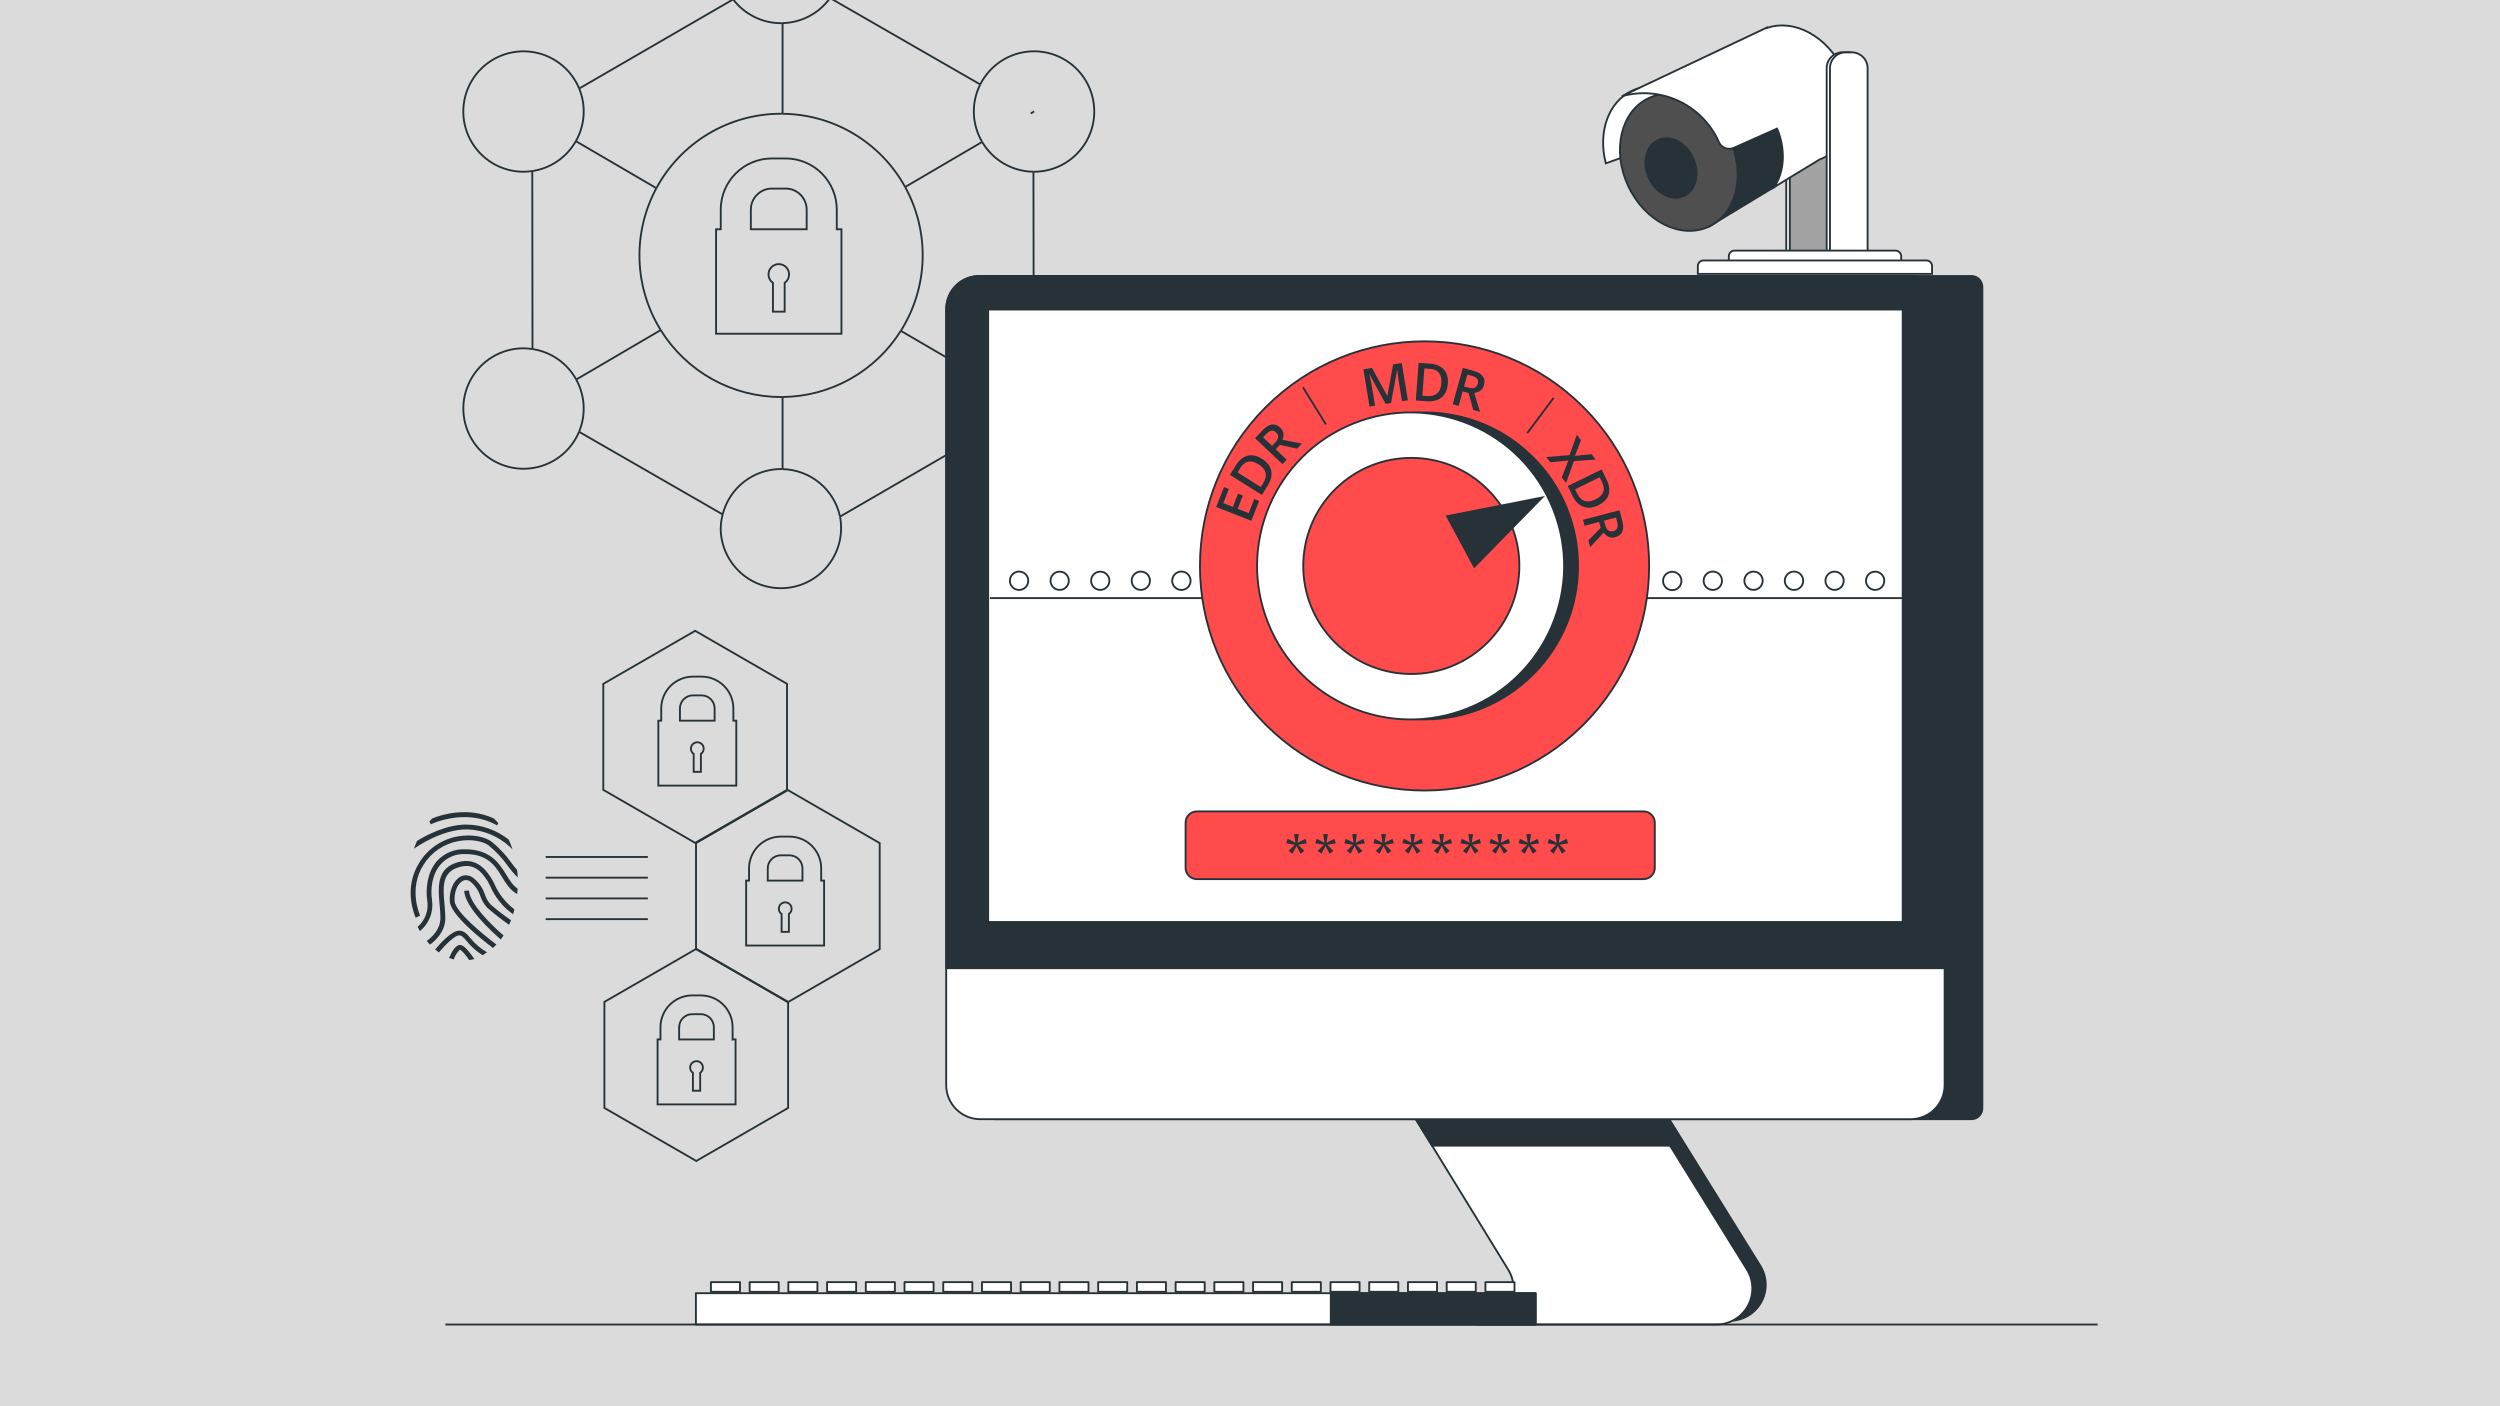 <svg width="1280" height="720" viewBox="0 0 1280 720" fill="none" xmlns="http://www.w3.org/2000/svg">
<rect x="0" y="0" width="1280" height="720" fill="#808080" stroke="none"/>
<g clip-path="url(#clip0_15_4)">
<rect width="1280" height="720" fill="#DBDBDB"/>
<path d="M1280 0.22H0V720.22H1280V0.22Z" fill="#DBDBDB"/>
<path d="M428.43 117.38V107.28C428.42 100.35 425.66 93.71 420.77 88.81C415.87 83.91 409.23 81.15 402.3 81.13H395.17C388.24 81.14 381.59 83.9 376.69 88.8C371.79 93.7 369.03 100.35 369.02 107.28V117.38H366.63V170.87H430.82V117.38H428.43V117.38ZM384.44 107.28C384.44 104.43 385.58 101.71 387.59 99.7C389.6 97.69 392.33 96.56 395.17 96.55H402.3C405.14 96.56 407.86 97.69 409.87 99.71C411.88 101.73 413.01 104.45 413.01 107.29V117.39H384.43V107.29L384.44 107.28Z" stroke="#263238" stroke-width="0.96" stroke-miterlimit="10"/>
<path d="M404 140.5C404 139.59 403.77 138.7 403.33 137.91C402.89 137.12 402.25 136.46 401.47 135.99C400.69 135.52 399.81 135.26 398.91 135.23C398 135.2 397.11 135.41 396.3 135.83C395.5 136.25 394.82 136.87 394.32 137.63C393.82 138.39 393.54 139.27 393.49 140.17C393.43 141.07 393.61 141.98 394.01 142.79C394.41 143.61 395.01 144.3 395.75 144.82V159.58H401.74V144.82C402.44 144.34 403.01 143.69 403.4 142.94C403.79 142.19 404 141.35 403.99 140.5H404Z" stroke="#263238" stroke-width="0.96" stroke-miterlimit="10"/>
<path d="M296.54 45.32L375.36 -0.33" stroke="#263238" stroke-width="0.96" stroke-miterlimit="10"/>
<path d="M501.83 222.94L430.1 264.49" stroke="#263238" stroke-width="0.96" stroke-miterlimit="10"/>
<path d="M424.98 -1L501.89 43.25" stroke="#263238" stroke-width="0.96" stroke-miterlimit="10"/>
<path d="M370 263.39L296.48 221.09" stroke="#263238" stroke-width="0.96" stroke-miterlimit="10"/>
<path d="M272.53 87.58L272.64 178.71" stroke="#263238" stroke-width="0.96" stroke-miterlimit="10"/>
<path d="M529.26 178.33L529.12 87.93" stroke="#263238" stroke-width="0.96" stroke-miterlimit="10"/>
<path d="M338.28 169C344.79 179.49 353.87 188.15 364.66 194.15C375.45 200.15 387.6 203.29 399.95 203.28H400.72" stroke="#263238" stroke-width="0.96" stroke-miterlimit="10"/>
<path d="M463.43 95.74C457.23 84.49 448.15 75.1 437.13 68.51C426.11 61.92 413.53 58.39 400.69 58.26" stroke="#263238" stroke-width="0.96" stroke-miterlimit="10"/>
<path d="M400.68 203.27C412.79 203.14 424.68 199.97 435.25 194.06C445.82 188.14 454.74 179.67 461.19 169.42" stroke="#263238" stroke-width="0.96" stroke-miterlimit="10"/>
<path d="M463.43 95.74C469.68 107.1 472.77 119.92 472.38 132.88C471.99 145.84 468.12 158.45 461.2 169.41" stroke="#263238" stroke-width="0.96" stroke-miterlimit="10"/>
<path d="M336.07 96.35C330.02 107.59 327.04 120.22 327.43 132.97C327.82 145.72 331.56 158.15 338.29 169" stroke="#263238" stroke-width="0.96" stroke-miterlimit="10"/>
<path d="M336.07 96.35C342.28 84.82 351.49 75.19 362.73 68.48C373.97 61.77 386.82 58.23 399.91 58.23H400.68" stroke="#263238" stroke-width="0.96" stroke-miterlimit="10"/>
<path d="M375.36 -0.33C378.23 3.46 381.95 6.53 386.21 8.65C390.47 10.77 395.16 11.87 399.92 11.87H400.69" stroke="#263238" stroke-width="0.96" stroke-miterlimit="10"/>
<path d="M424.98 -1C422.2 2.87 418.56 6.05 414.34 8.27C410.12 10.5 405.45 11.72 400.68 11.83" stroke="#263238" stroke-width="0.96" stroke-miterlimit="10"/>
<path d="M400.68 240.19C407.6 240.35 414.27 242.83 419.6 247.24C424.94 251.65 428.64 257.72 430.1 264.49" stroke="#263238" stroke-width="0.96" stroke-miterlimit="10"/>
<path d="M370 263.39C371.69 256.74 375.55 250.85 380.96 246.64C386.38 242.43 393.04 240.15 399.9 240.15H400.67" stroke="#263238" stroke-width="0.96" stroke-miterlimit="10"/>
<path d="M370 263.39C369.34 265.91 369 268.5 369 271.1C369.11 275.36 370.1 279.55 371.91 283.41C373.72 287.27 376.31 290.71 379.51 293.52C382.72 296.33 386.47 298.44 390.53 299.72C394.59 301 398.88 301.43 403.12 300.98C407.36 300.52 411.45 299.19 415.15 297.08C418.85 294.96 422.07 292.1 424.6 288.67C427.14 285.24 428.93 281.33 429.88 277.18C430.83 273.03 430.9 268.72 430.1 264.53" stroke="#263238" stroke-width="0.96" stroke-miterlimit="10"/>
<path d="M529.12 87.93H529.51C534.99 87.92 540.37 86.44 545.1 83.65C549.82 80.86 553.72 76.87 556.38 72.08C559.04 67.29 560.38 61.87 560.26 56.39C560.13 50.91 558.55 45.56 555.67 40.89C552.79 36.22 548.72 32.41 543.87 29.85C539.03 27.28 533.58 26.06 528.1 26.29C522.62 26.53 517.31 28.22 512.7 31.2C508.09 34.18 504.37 38.33 501.9 43.22" stroke="#263238" stroke-width="0.96" stroke-miterlimit="10"/>
<path d="M502.85 72.65C500.24 68.22 498.78 63.21 498.61 58.07C498.44 52.93 499.57 47.83 501.89 43.24" stroke="#263238" stroke-width="0.96" stroke-miterlimit="10"/>
<path d="M529.12 87.93C523.79 87.87 518.58 86.43 513.97 83.75C509.37 81.07 505.54 77.25 502.85 72.65" stroke="#263238" stroke-width="0.96" stroke-miterlimit="10"/>
<path d="M272.53 87.59C277.16 86.9 281.58 85.17 285.45 82.51C289.31 79.86 292.52 76.36 294.83 72.28" stroke="#263238" stroke-width="0.96" stroke-miterlimit="10"/>
<path d="M296.54 45.32C294.41 40.17 290.91 35.69 286.43 32.36C281.95 29.03 276.65 26.99 271.1 26.43C265.55 25.88 259.95 26.84 254.9 29.22C249.85 31.6 245.55 35.3 242.44 39.93C239.33 44.56 237.54 49.95 237.25 55.52C236.96 61.09 238.19 66.64 240.81 71.56C243.43 76.49 247.33 80.61 252.11 83.5C256.89 86.38 262.35 87.92 267.93 87.94C269.47 87.94 271 87.81 272.52 87.57" stroke="#263238" stroke-width="0.96" stroke-miterlimit="10"/>
<path d="M296.54 45.32C298.32 49.65 299.09 54.33 298.8 59.01C298.5 63.68 297.15 68.23 294.83 72.3" stroke="#263238" stroke-width="0.96" stroke-miterlimit="10"/>
<path d="M529.26 178.33C523.9 178.38 518.64 179.83 514 182.53C509.37 185.23 505.52 189.1 502.84 193.75" stroke="#263238" stroke-width="0.96" stroke-miterlimit="10"/>
<path d="M529.26 178.33H529.51C535 178.35 540.38 179.83 545.11 182.62C549.83 185.41 553.73 189.41 556.39 194.21C559.05 199.01 560.38 204.43 560.25 209.92C560.12 215.4 558.52 220.76 555.63 225.42C552.74 230.08 548.65 233.89 543.8 236.45C538.95 239.01 533.5 240.22 528.01 239.97C522.53 239.72 517.21 238.01 512.61 235.01C508.01 232.02 504.29 227.85 501.84 222.94" stroke="#263238" stroke-width="0.96" stroke-miterlimit="10"/>
<path d="M502.84 193.67C500.24 198.08 498.79 203.07 498.62 208.18C498.44 213.29 499.55 218.37 501.84 222.94" stroke="#263238" stroke-width="0.96" stroke-miterlimit="10"/>
<path d="M272.65 178.72C271.09 178.47 269.52 178.34 267.95 178.33C262.38 178.35 256.91 179.88 252.14 182.76C247.37 185.64 243.46 189.75 240.84 194.67C238.22 199.59 236.98 205.13 237.26 210.69C237.54 216.26 239.32 221.64 242.41 226.28C245.5 230.91 249.8 234.63 254.83 237.02C259.86 239.41 265.45 240.39 271 239.86C276.55 239.33 281.85 237.3 286.33 234C290.81 230.7 294.33 226.24 296.48 221.1" stroke="#263238" stroke-width="0.96" stroke-miterlimit="10"/>
<path d="M272.65 178.72C277.33 179.43 281.78 181.21 285.66 183.91C289.54 186.62 292.74 190.18 295.03 194.32" stroke="#263238" stroke-width="0.96" stroke-miterlimit="10"/>
<path d="M296.48 221.09C298.27 216.81 299.06 212.17 298.81 207.54C298.56 202.91 297.26 198.39 295.02 194.32" stroke="#263238" stroke-width="0.96" stroke-miterlimit="10"/>
<path d="M400.68 240.19V203.27" stroke="#263238" stroke-width="0.96" stroke-miterlimit="10"/>
<path d="M400.68 11.83V58.25" stroke="#263238" stroke-width="0.96" stroke-miterlimit="10"/>
<path d="M502.83 193.67L461.26 169.41" stroke="#263238" stroke-width="0.96" stroke-miterlimit="10"/>
<path d="M336.07 96.35L294.83 72.28" stroke="#263238" stroke-width="0.96" stroke-miterlimit="10"/>
<path d="M338.28 169L295.02 194.32" stroke="#263238" stroke-width="0.96" stroke-miterlimit="10"/>
<path d="M502.86 72.65L463.43 95.74" stroke="#263238" stroke-width="0.96" stroke-miterlimit="10"/>
<path d="M529.51 57.04L527.72 58.1" stroke="#263238" stroke-width="0.96" stroke-miterlimit="10"/>
<path d="M402.95 404.41V350.13L355.91 322.98L308.89 350.13V404.41L355.91 431.56L402.95 404.41V404.41Z" stroke="#263238" stroke-width="0.96" stroke-miterlimit="10"/>
<path d="M450.4 485.97V431.67L403.38 404.52L356.36 431.67V485.97L403.38 513.12L450.4 485.97Z" stroke="#263238" stroke-width="0.96" stroke-miterlimit="10"/>
<path d="M403.51 567.27V512.97L356.49 485.82L309.45 512.97V567.27L356.49 594.42L403.51 567.27Z" stroke="#263238" stroke-width="0.96" stroke-miterlimit="10"/>
<path d="M375.48 368.98V362.7C375.48 358.39 373.76 354.26 370.72 351.21C367.67 348.16 363.55 346.44 359.24 346.43H354.79C350.48 346.44 346.35 348.16 343.31 351.21C340.27 354.26 338.55 358.39 338.55 362.7V368.98H337.07V402.24H376.98V368.98H375.5H375.48ZM348.13 362.7C348.13 360.93 348.83 359.24 350.08 357.99C351.33 356.74 353.02 356.04 354.78 356.03H359.23C360.99 356.03 362.69 356.74 363.93 357.99C365.17 359.24 365.88 360.93 365.88 362.7V368.98H348.13V362.7V362.7Z" stroke="#263238" stroke-width="0.96" stroke-miterlimit="10"/>
<path d="M360.29 383.31C360.29 382.74 360.15 382.19 359.87 381.7C359.59 381.21 359.19 380.8 358.71 380.5C358.23 380.21 357.68 380.04 357.11 380.03C356.55 380.01 355.99 380.14 355.49 380.41C354.99 380.67 354.57 381.06 354.26 381.54C353.95 382.01 353.78 382.56 353.74 383.12C353.71 383.68 353.82 384.25 354.07 384.75C354.32 385.26 354.69 385.69 355.16 386.01V395.18H358.86V386.01C359.3 385.71 359.66 385.31 359.91 384.84C360.16 384.37 360.29 383.85 360.29 383.31V383.31Z" stroke="#263238" stroke-width="0.96" stroke-miterlimit="10"/>
<path d="M420.45 450.86V444.58C420.45 440.27 418.73 436.14 415.69 433.1C412.65 430.05 408.52 428.34 404.21 428.34H399.78C395.47 428.34 391.34 430.06 388.29 433.1C385.24 436.15 383.52 440.27 383.51 444.58V450.86H382.03V484.12H421.94V450.86H420.46H420.45ZM393.1 444.58C393.1 442.81 393.8 441.12 395.05 439.87C396.3 438.62 398 437.92 399.76 437.92H404.19C405.96 437.92 407.65 438.63 408.9 439.88C410.15 441.13 410.85 442.82 410.86 444.59V450.87H393.09V444.59L393.1 444.58Z" stroke="#263238" stroke-width="0.96" stroke-miterlimit="10"/>
<path d="M405.31 465.29C405.31 464.72 405.17 464.17 404.9 463.67C404.62 463.18 404.23 462.76 403.74 462.47C403.26 462.18 402.71 462.01 402.14 461.99C401.57 461.97 401.01 462.1 400.51 462.36C400.01 462.62 399.58 463.01 399.28 463.48C398.98 463.95 398.79 464.5 398.76 465.06C398.73 465.63 398.84 466.19 399.09 466.7C399.34 467.21 399.71 467.64 400.18 467.96V477.13H403.9V467.96C404.33 467.66 404.69 467.26 404.94 466.79C405.19 466.32 405.31 465.8 405.31 465.28V465.29Z" stroke="#263238" stroke-width="0.96" stroke-miterlimit="10"/>
<path d="M375.09 532.18V525.92C375.09 521.61 373.37 517.48 370.33 514.43C367.29 511.38 363.16 509.66 358.85 509.65H354.42C350.11 509.65 345.97 511.37 342.93 514.42C339.88 517.47 338.17 521.6 338.16 525.91V532.19H336.68V565.45H376.61V532.17H375.11L375.09 532.18ZM347.74 525.92C347.74 524.15 348.44 522.46 349.69 521.21C350.94 519.96 352.64 519.26 354.4 519.26H358.83C360.6 519.26 362.29 519.96 363.54 521.21C364.79 522.46 365.49 524.16 365.49 525.92V532.2H347.72V525.92H347.74Z" stroke="#263238" stroke-width="0.96" stroke-miterlimit="10"/>
<path d="M359.9 546.59C359.9 546.02 359.76 545.47 359.48 544.98C359.2 544.49 358.8 544.08 358.32 543.78C357.84 543.49 357.29 543.32 356.72 543.31C356.15 543.29 355.6 543.42 355.1 543.69C354.6 543.95 354.18 544.34 353.87 544.81C353.56 545.29 353.39 545.83 353.35 546.4C353.32 546.96 353.43 547.53 353.68 548.03C353.93 548.54 354.3 548.97 354.77 549.29V558.46H358.49V549.29C358.92 548.99 359.28 548.58 359.52 548.11C359.76 547.64 359.89 547.12 359.89 546.59H359.9Z" stroke="#263238" stroke-width="0.96" stroke-miterlimit="10"/>
<path d="M254.49 422.63L255.13 421.51C254.42 420.64 253.65 419.81 252.88 419.04C239.39 412.89 226 417.11 221.28 419.04C220.8 419.52 220.32 420.04 219.85 420.56L220.58 422.04C220.77 421.96 238.37 413.41 254.5 422.62L254.49 422.63Z" fill="#263238"/>
<path d="M262.41 434.92C261.87 433.21 261.22 431.53 260.48 429.89C254.32 424.99 246.71 422.27 238.84 422.18C228.57 422.18 218.49 427.48 213.5 430.56C212.92 431.84 212.4 433.17 211.94 434.55C213.6 433.37 226.34 424.65 238.92 424.65C247.8 424.85 256.24 428.54 262.41 434.92V434.92Z" fill="#263238"/>
<path d="M215.1 468.8C215.1 468.67 208.84 455.31 216.84 442.78C218.8 439.61 221.41 436.89 224.49 434.8C227.57 432.71 231.07 431.29 234.74 430.64C241.64 429.39 247.56 430.89 250.16 432.82C253.88 435.85 257.17 439.37 259.95 443.28C261.49 445.42 263.2 447.41 265.08 449.25C265.08 447.92 264.91 446.63 264.75 445.4C263.84 444.34 262.82 443.13 261.9 441.83C259 437.73 255.55 434.06 251.65 430.9C248.55 428.59 242.01 426.87 234.31 428.26C230.3 428.97 226.49 430.51 223.13 432.8C219.76 435.08 216.91 438.05 214.77 441.5C206.04 455.22 212.61 469.33 212.84 469.9L215.11 468.78L215.1 468.8Z" fill="#263238"/>
<path d="M262.12 452.24C261.1 450.88 260.16 449.47 259.31 448C255.73 442.22 251.25 434.84 238.11 434.84C235.4 434.72 232.69 435.2 230.19 436.26C227.69 437.32 225.46 438.92 223.65 440.95C218.68 446.73 217.87 455.11 218.75 461.05C219.15 463.53 218.91 466.08 218.05 468.44C217.19 470.8 215.73 472.9 213.82 474.54C214.18 475.28 214.56 476.02 214.98 476.74C217.32 474.85 219.12 472.39 220.21 469.59C221.3 466.79 221.63 463.75 221.18 460.78C220.37 455.38 221.08 447.81 225.52 442.67C227.08 440.88 229.03 439.46 231.22 438.52C233.41 437.59 235.78 437.16 238.16 437.27C249.86 437.27 253.58 443.36 257.18 449.26C258.09 450.81 259.1 452.31 260.19 453.75C261.45 455.38 263.02 456.75 264.81 457.78C264.81 456.87 264.98 455.85 265.02 455.01C263.93 454.23 262.95 453.3 262.11 452.25L262.12 452.24Z" fill="#263238"/>
<path d="M253.07 452.42C252.56 451.35 251.99 450.3 251.35 449.3C249.02 445.79 243.53 437.58 232.31 442.19C223.5 445.83 224.33 455.08 225.08 463.23C225.29 465.6 225.5 467.84 225.5 469.94C225.5 475.72 221.34 479.73 218.49 481.75C219.03 482.42 219.57 483.04 220.13 483.68C223.31 481.31 228.01 476.78 228.01 470.04C228.01 467.82 227.8 465.43 227.59 463.12C226.86 455.08 226.16 447.51 233.37 444.58C242.72 440.73 246.86 447.01 249.42 450.77C249.86 451.46 250.38 452.48 250.98 453.66C253.48 459.47 257.53 464.47 262.7 468.11C262.95 467.28 263.18 466.43 263.39 465.59C258.85 462.18 255.29 457.64 253.06 452.43L253.07 452.42Z" fill="#263238"/>
<path d="M251.14 463.02C249.84 461.54 248.86 459.82 248.25 457.95C247.16 454.67 245.15 451.78 242.47 449.61C241.55 448.82 240.42 448.32 239.22 448.19C238.02 448.05 236.8 448.28 235.73 448.84C232.16 450.77 229.95 456.11 230.3 461.58C230.84 468.44 246.03 480.56 252.42 485.38C253.02 484.82 253.6 484.2 254.15 483.59C246.73 478 233.16 466.77 232.76 461.39C232.41 456.94 234.19 452.47 236.9 451.02C237.56 450.66 238.32 450.53 239.06 450.63C239.8 450.73 240.5 451.06 241.04 451.58C243.35 453.5 245.06 456.04 245.97 458.9C246.71 461.04 247.88 463.01 249.4 464.68C252.96 467.85 256.72 470.79 260.65 473.49C261 472.72 261.34 471.97 261.65 471.16C257.98 468.67 254.46 465.95 251.13 463.03L251.14 463.02Z" fill="#263238"/>
<path d="M237.65 456.1C238.17 464.6 251.64 476.89 256.4 481C256.88 480.35 257.36 479.65 257.81 478.96C251.74 473.72 240.47 462.71 240.12 455.95L237.65 456.1V456.1Z" fill="#263238"/>
<path d="M240.89 480.36C239.08 478.24 237.63 476.51 235.11 476.51C231.26 476.51 225.48 482.89 222.78 486.15C223.4 486.68 224.04 487.19 224.71 487.65C228.12 483.58 232.88 478.9 235.08 478.9C236.37 478.9 237.26 479.84 238.93 481.83C241.23 484.66 243.97 487.1 247.04 489.06C247.84 488.61 248.62 488.12 249.37 487.6C246.14 485.71 243.27 483.27 240.89 480.37V480.36Z" fill="#263238"/>
<path d="M242.85 491C241.08 488.34 238.15 484.39 236.05 483.87C233.55 483.24 231.33 487.13 229.92 490.5C230.71 490.79 231.5 491.04 232.31 491.25C232.93 489.35 234.01 487.64 235.45 486.26C236.34 486.47 238.36 488.86 240.25 491.58C241.13 491.45 242 491.25 242.85 491V491Z" fill="#263238"/>
<path d="M279.39 438.77H331.71" stroke="#263238" stroke-width="0.96" stroke-miterlimit="10"/>
<path d="M279.39 449.37H331.71" stroke="#263238" stroke-width="0.96" stroke-miterlimit="10"/>
<path d="M279.39 459.99H331.71" stroke="#263238" stroke-width="0.96" stroke-miterlimit="10"/>
<path d="M279.39 470.61H331.71" stroke="#263238" stroke-width="0.96" stroke-miterlimit="10"/>
<path d="M922.72 26.81H925.73C926.79 26.81 927.85 27.02 928.83 27.43C929.81 27.84 930.7 28.43 931.46 29.18C932.21 29.93 932.81 30.82 933.21 31.81C933.62 32.79 933.83 33.84 933.83 34.91V129.72H914.56V34.9C914.56 33.83 914.77 32.77 915.18 31.78C915.59 30.79 916.19 29.9 916.95 29.14C917.71 28.39 918.61 27.79 919.6 27.39C920.59 26.99 921.65 26.79 922.72 26.8V26.81Z" fill="white" stroke="#263238" stroke-width="0.96" stroke-miterlimit="10"/>
<path d="M924.54 26.81H927.55C928.61 26.81 929.66 27.02 930.65 27.43C931.63 27.84 932.52 28.43 933.28 29.18C934.03 29.93 934.63 30.82 935.03 31.81C935.44 32.79 935.65 33.84 935.65 34.91V129.72H916.38V34.9C916.38 33.83 916.59 32.77 917 31.78C917.41 30.79 918.02 29.9 918.77 29.14C919.53 28.39 920.43 27.79 921.42 27.39C922.41 26.99 923.47 26.79 924.54 26.8V26.81Z" fill="#A3A3A3" stroke="#263238" stroke-width="0.96" stroke-miterlimit="10"/>
<path d="M874.93 116.03L908.27 95.85L917.23 88.7C917.23 88.7 921.89 77.52 919.16 67.5C916.42 57.48 913.57 57.71 913.57 57.71L882.74 71.93C882.74 71.93 893.15 101.63 874.94 116.02L874.93 116.03Z" fill="#263238" stroke="#263238" stroke-width="0.96" stroke-linecap="round" stroke-linejoin="round"/>
<path d="M859.29 70.3L876.31 66.1C867.58 48.76 849.58 39.93 835.57 46.48C823.3 52.26 818.07 67.83 822.18 83.63L859.3 70.29L859.29 70.3Z" fill="white" stroke="#263238" stroke-width="0.96" stroke-miterlimit="10"/>
<path d="M874.92 116.03C889.24 109.34 893.96 89.18 885.47 71.01C876.98 52.83 858.49 43.52 844.17 50.21C829.85 56.9 825.13 77.06 833.62 95.23C842.11 113.41 860.6 122.72 874.92 116.03Z" fill="#4F4F4F" stroke="#263238" stroke-width="0.96" stroke-linecap="round" stroke-linejoin="round"/>
<path d="M866.82 80.76C870.5 88.64 868.44 97.39 862.23 100.3C856.02 103.21 847.99 99.16 844.31 91.28C840.63 83.4 842.67 74.63 848.9 71.74C855.12 68.85 863.14 72.82 866.82 80.76V80.76Z" fill="#263238" stroke="#263238" stroke-width="0.96" stroke-linecap="round" stroke-linejoin="round"/>
<path d="M943.86 35.98C935.77 18.64 918.58 9.39 904.59 14.36V14.13L841.11 44.15L830.38 49.28C839.99 46.59 850.24 47.42 859.3 51.61C868.36 55.8 875.63 63.08 879.81 72.14C879.81 72.33 880 72.54 880.08 72.74C880.39 73.44 880.83 74.08 881.39 74.61C881.95 75.14 882.6 75.55 883.32 75.82C884.04 76.09 884.8 76.22 885.57 76.19C886.34 76.16 887.09 75.99 887.79 75.66L909.86 65.83C909.86 65.83 917.47 81.96 908.36 95.82L931.48 81.73C932.1 81.5 932.71 81.25 933.31 80.96C947.65 74.31 952.37 54.15 943.87 35.98H943.86Z" fill="white" stroke="#263238" stroke-width="0.96" stroke-miterlimit="10"/>
<path d="M943.29 26.8H946.3C947.36 26.8 948.41 27.01 949.4 27.42C950.39 27.83 951.27 28.42 952.03 29.17C952.78 29.92 953.38 30.81 953.78 31.8C954.19 32.78 954.4 33.83 954.4 34.9V129.71H935.26V34.9C935.26 32.76 936.1 30.71 937.61 29.2C939.12 27.68 941.16 26.82 943.3 26.81L943.29 26.8Z" fill="white" stroke="#263238" stroke-width="0.96" stroke-miterlimit="10"/>
<path d="M945.1 26.81H948.11C949.17 26.81 950.22 27.02 951.21 27.43C952.19 27.84 953.08 28.43 953.84 29.18C954.59 29.93 955.19 30.82 955.59 31.81C956 32.79 956.21 33.84 956.21 34.91V129.72H936.94V34.9C936.94 33.83 937.15 32.77 937.56 31.78C937.97 30.79 938.57 29.9 939.33 29.14C940.09 28.39 940.99 27.79 941.98 27.39C942.97 26.99 944.03 26.79 945.1 26.8V26.81Z" fill="white" stroke="#263238" stroke-width="0.96" stroke-miterlimit="10"/>
<path d="M888 128.32H970.52C971.29 128.32 972.02 128.62 972.56 129.17C973.1 129.71 973.41 130.45 973.41 131.21V135.18H885.15V131.21C885.15 130.45 885.45 129.72 885.98 129.18C886.51 128.64 887.24 128.33 888 128.32V128.32Z" fill="white" stroke="#263238" stroke-width="0.96" stroke-miterlimit="10"/>
<path d="M872.18 133.35H986.32C987.09 133.35 987.82 133.65 988.36 134.2C988.9 134.74 989.21 135.48 989.21 136.24V140.21H869.29V136.24C869.29 135.47 869.59 134.74 870.14 134.2C870.68 133.66 871.42 133.35 872.18 133.35Z" fill="white" stroke="#263238" stroke-width="0.96" stroke-miterlimit="10"/>
<path d="M901.2 647.96L841.37 551.61L721.1 553.77L779.01 648.1C781.32 651.86 782.2 656.32 781.5 660.68C780.79 665.04 778.54 668.99 775.16 671.83L761.5 672.79H602.4V676.24H885.54C888.84 676.25 892.09 675.38 894.94 673.7C897.79 672.03 900.14 669.62 901.74 666.73C903.34 663.84 904.14 660.58 904.04 657.27C903.95 653.97 902.97 650.75 901.21 647.96H901.2Z" fill="#263238" stroke="#263238" stroke-width="0.96" stroke-linecap="round" stroke-linejoin="round"/>
<path d="M834.56 553.59L894.4 649.94C896.15 652.73 897.11 655.94 897.19 659.24C897.28 662.53 896.48 665.79 894.88 668.67C893.28 671.55 890.94 673.95 888.1 675.62C885.26 677.29 882.03 678.17 878.73 678.16H756.5C759.78 678.16 763 677.28 765.83 675.62C768.66 673.96 770.99 671.58 772.59 668.71C774.19 665.85 775 662.61 774.93 659.33C774.86 656.05 773.92 652.85 772.2 650.06L714.29 555.73L834.56 553.59V553.59Z" fill="white" stroke="#263238" stroke-width="0.96" stroke-linecap="round" stroke-linejoin="round"/>
<path d="M831.19 548.15L710.92 550.29L733.2 586.58H855.05L831.19 548.15Z" fill="#263238" stroke="#263238" stroke-width="0.96" stroke-linecap="round" stroke-linejoin="round"/>
<path d="M509.39 573.03H1009.37C1012.46 573.03 1014.97 570.52 1014.97 567.42V146.92C1014.97 143.82 1012.46 141.31 1009.37 141.31H509.39C506.29 141.31 503.78 143.82 503.78 146.92V567.43C503.78 570.53 506.29 573.04 509.39 573.04V573.03Z" fill="#263238" stroke="#263238" stroke-width="0.96" stroke-linecap="round" stroke-linejoin="round"/>
<path d="M501.91 573.03H978.19C987.83 573.03 995.65 565.21 995.65 555.57V158.77C995.65 149.13 987.83 141.31 978.19 141.31H501.91C492.27 141.31 484.45 149.13 484.45 158.77V555.57C484.45 565.21 492.27 573.03 501.91 573.03Z" fill="white" stroke="#263238" stroke-width="0.96" stroke-linecap="round" stroke-linejoin="round"/>
<path d="M501.14 141.31H979.05C983.47 141.31 987.71 143.08 990.84 146.2C993.97 149.33 995.72 153.57 995.72 157.99V495.72H484.47V158C484.47 153.58 486.23 149.34 489.35 146.21C492.48 143.08 496.72 141.32 501.14 141.32V141.31Z" fill="#263238" stroke="#263238" stroke-width="0.96" stroke-linecap="round" stroke-linejoin="round"/>
<path d="M505.94 472.07H974.18V158.48H505.94V472.07Z" fill="white" stroke="#263238" stroke-width="0.96" stroke-linecap="round" stroke-linejoin="round"/>
<path d="M506.8 306.23H974.42" stroke="#263238" stroke-width="0.96" stroke-miterlimit="10"/>
<path d="M526.46 297.35C526.46 298.28 526.18 299.19 525.67 299.96C525.15 300.73 524.42 301.34 523.56 301.69C522.7 302.05 521.75 302.14 520.84 301.95C519.93 301.77 519.09 301.32 518.43 300.66C517.77 300 517.33 299.16 517.15 298.25C516.97 297.34 517.07 296.39 517.43 295.53C517.79 294.67 518.39 293.94 519.17 293.42C519.95 292.91 520.86 292.63 521.79 292.64C522.41 292.64 523.02 292.76 523.59 293C524.16 293.24 524.68 293.58 525.11 294.02C525.54 294.46 525.89 294.98 526.12 295.55C526.35 296.12 526.47 296.73 526.47 297.35H526.46Z" stroke="#263238" stroke-width="0.96" stroke-miterlimit="10"/>
<path d="M542.55 302.03C545.14 302.03 547.23 299.93 547.23 297.35C547.23 294.77 545.13 292.67 542.55 292.67C539.97 292.67 537.87 294.77 537.87 297.35C537.87 299.93 539.97 302.03 542.55 302.03Z" stroke="#263238" stroke-width="0.96" stroke-miterlimit="10"/>
<path d="M563.33 302.03C565.92 302.03 568.01 299.93 568.01 297.35C568.01 294.77 565.91 292.67 563.33 292.67C560.75 292.67 558.65 294.77 558.65 297.35C558.65 299.93 560.75 302.03 563.33 302.03Z" stroke="#263238" stroke-width="0.96" stroke-miterlimit="10"/>
<path d="M588.78 297.35C588.78 298.28 588.5 299.18 587.98 299.95C587.46 300.72 586.73 301.31 585.87 301.67C585.01 302.02 584.07 302.11 583.17 301.93C582.26 301.75 581.43 301.3 580.78 300.64C580.13 299.99 579.68 299.15 579.5 298.24C579.32 297.33 579.41 296.39 579.77 295.54C580.12 294.69 580.72 293.96 581.49 293.44C582.26 292.93 583.16 292.65 584.09 292.65C584.71 292.65 585.32 292.77 585.89 293.01C586.46 293.25 586.98 293.59 587.41 294.03C587.84 294.47 588.19 294.99 588.42 295.56C588.65 296.13 588.77 296.74 588.77 297.36L588.78 297.35Z" stroke="#263238" stroke-width="0.96" stroke-miterlimit="10"/>
<path d="M609.58 297.35C609.58 298.28 609.3 299.19 608.79 299.96C608.27 300.73 607.54 301.34 606.68 301.69C605.82 302.05 604.88 302.14 603.96 301.96C603.05 301.78 602.21 301.33 601.55 300.67C600.89 300.01 600.44 299.18 600.26 298.26C600.08 297.35 600.17 296.4 600.53 295.54C600.88 294.68 601.49 293.95 602.26 293.43C603.03 292.91 603.94 292.64 604.87 292.64C605.49 292.64 606.1 292.76 606.67 292.99C607.24 293.23 607.76 293.57 608.2 294.01C608.64 294.45 608.98 294.97 609.22 295.54C609.45 296.11 609.57 296.72 609.57 297.34L609.58 297.35Z" stroke="#263238" stroke-width="0.96" stroke-miterlimit="10"/>
<path d="M860.89 297.35C860.91 298.29 860.65 299.21 860.14 299.99C859.63 300.78 858.9 301.39 858.04 301.76C857.18 302.13 856.23 302.23 855.31 302.06C854.39 301.89 853.54 301.44 852.88 300.78C852.22 300.12 851.76 299.28 851.58 298.36C851.4 297.44 851.49 296.49 851.85 295.63C852.21 294.77 852.82 294.03 853.61 293.52C854.39 293.01 855.31 292.74 856.25 292.75C857.47 292.76 858.64 293.25 859.51 294.11C860.38 294.97 860.87 296.14 860.9 297.36L860.89 297.35Z" stroke="#263238" stroke-width="0.96" stroke-miterlimit="10"/>
<path d="M881.66 297.35C881.66 298.28 881.38 299.19 880.87 299.96C880.35 300.73 879.62 301.34 878.76 301.69C877.9 302.04 876.95 302.14 876.04 301.95C875.13 301.77 874.29 301.32 873.63 300.66C872.97 300 872.53 299.16 872.35 298.25C872.17 297.34 872.27 296.39 872.62 295.53C872.98 294.67 873.59 293.94 874.36 293.42C875.13 292.91 876.05 292.63 876.98 292.64C877.6 292.64 878.21 292.76 878.78 293C879.35 293.24 879.87 293.58 880.3 294.02C880.73 294.46 881.08 294.98 881.31 295.55C881.54 296.12 881.66 296.73 881.66 297.35V297.35Z" stroke="#263238" stroke-width="0.96" stroke-miterlimit="10"/>
<path d="M902.49 297.35C902.49 298.28 902.21 299.18 901.69 299.95C901.17 300.72 900.44 301.31 899.58 301.67C898.72 302.02 897.78 302.11 896.88 301.93C895.97 301.75 895.14 301.3 894.49 300.64C893.84 299.99 893.39 299.15 893.21 298.24C893.03 297.33 893.12 296.39 893.48 295.54C893.84 294.69 894.44 293.96 895.21 293.44C895.98 292.93 896.88 292.65 897.81 292.65C898.43 292.65 899.04 292.77 899.61 293.01C900.18 293.25 900.7 293.59 901.13 294.03C901.56 294.47 901.91 294.99 902.14 295.56C902.37 296.13 902.49 296.74 902.49 297.36V297.35Z" stroke="#263238" stroke-width="0.96" stroke-miterlimit="10"/>
<path d="M923.23 297.35C923.23 298.28 922.95 299.19 922.44 299.96C921.92 300.73 921.19 301.34 920.33 301.69C919.47 302.05 918.53 302.14 917.61 301.96C916.7 301.78 915.86 301.33 915.2 300.67C914.54 300.01 914.1 299.18 913.91 298.26C913.73 297.35 913.82 296.4 914.18 295.54C914.54 294.68 915.14 293.95 915.91 293.43C916.68 292.91 917.59 292.64 918.52 292.64C919.14 292.64 919.75 292.76 920.32 292.99C920.89 293.23 921.41 293.57 921.85 294.01C922.29 294.45 922.63 294.97 922.87 295.54C923.11 296.11 923.23 296.72 923.22 297.34L923.23 297.35Z" stroke="#263238" stroke-width="0.96" stroke-miterlimit="10"/>
<path d="M939.3 302.03C941.89 302.03 943.98 299.93 943.98 297.35C943.98 294.77 941.88 292.67 939.3 292.67C936.72 292.67 934.62 294.77 934.62 297.35C934.62 299.93 936.72 302.03 939.3 302.03Z" stroke="#263238" stroke-width="0.96" stroke-miterlimit="10"/>
<path d="M960.07 302.03C962.66 302.03 964.75 299.93 964.75 297.35C964.75 294.77 962.65 292.67 960.07 292.67C957.49 292.67 955.39 294.77 955.39 297.35C955.39 299.93 957.49 302.03 960.07 302.03Z" stroke="#263238" stroke-width="0.96" stroke-miterlimit="10"/>
<path d="M841.48 415.44H612.8C609.61 415.44 607.02 418.03 607.02 421.22V444.34C607.02 447.53 609.61 450.12 612.8 450.12H841.48C844.67 450.12 847.26 447.53 847.26 444.34V421.22C847.26 418.03 844.67 415.44 841.48 415.44Z" fill="#FF4B4B" stroke="#263238" stroke-width="0.96" stroke-linecap="round" stroke-linejoin="round"/>
<path d="M663.28 431.49L662.57 427.04H665L664.31 431.49L668.34 429.47L669.09 431.76L664.66 432.51L667.82 435.67L665.89 437.1L663.81 433.11L661.73 437.1L659.8 435.67L662.94 432.51L658.53 431.76L659.28 429.47L663.29 431.49H663.28Z" fill="#263238"/>
<path d="M678.14 431.49L677.45 427.04H679.88L679.17 431.49L683.2 429.47L683.95 431.76L679.54 432.51L682.68 435.67L680.75 437.1L678.67 433.11L676.59 437.1L674.66 435.67L677.82 432.51L673.39 431.76L674.14 429.47L678.15 431.49H678.14Z" fill="#263238"/>
<path d="M693 431.49L692.31 427.04H694.74L694.05 431.49L698.06 429.47L698.83 431.76L694.4 432.51L697.56 435.67L695.63 437.1L693.55 433.11L691.47 437.1L689.54 435.67L692.7 432.51L688.29 431.76L689.04 429.47L693.01 431.49H693Z" fill="#263238"/>
<path d="M707.86 431.49L707.15 427.04H709.6L708.89 431.49L712.92 429.47L713.67 431.76L709.24 432.51L712.4 435.67L710.47 437.1L708.39 433.11L706.33 437.1L704.4 435.67L707.56 432.51L703.13 431.76L703.88 429.47L707.87 431.49H707.86Z" fill="#263238"/>
<path d="M722.73 431.49L722.04 427.04H724.47L723.76 431.49L727.79 429.47L728.54 431.76L724.13 432.51L727.29 435.67L725.36 437.1L723.28 433.07L721.2 437.06L719.27 435.63L722.43 432.47L718 431.72L718.77 429.43L722.74 431.49H722.73Z" fill="#263238"/>
<path d="M737.61 431.49L736.9 427.04H739.33L738.69 431.49L742.72 429.47L743.47 431.76L739.04 432.51L742.2 435.67L740.27 437.1L738.19 433.11L736.11 437.1L734.18 435.67L737.32 432.51L732.91 431.76L733.66 429.47L737.61 431.49Z" fill="#263238"/>
<path d="M752.47 431.49L751.78 427.04H754.21L753.5 431.49L757.53 429.47L758.28 431.76L753.87 432.51L757.01 435.67L755.08 437.1L753 433.11L750.92 437.1L748.99 435.67L752.15 432.51L747.72 431.76L748.47 429.47L752.48 431.49H752.47Z" fill="#263238"/>
<path d="M767.33 431.49L766.64 427.04H769.07L768.38 431.49L772.39 429.47L773.16 431.76L768.73 432.51L771.89 435.67L769.96 437.1L767.88 433.11L765.8 437.1L763.87 435.67L767.03 432.51L762.62 431.76L763.37 429.47L767.34 431.49H767.33Z" fill="#263238"/>
<path d="M782.2 431.49L781.49 427.04H783.92L783.23 431.49L787.26 429.47L788.01 431.76L783.58 432.51L786.74 435.67L784.81 437.1L782.73 433.11L780.67 437.1L778.74 435.67L781.9 432.51L777.47 431.76L778.22 429.47L782.21 431.49H782.2Z" fill="#263238"/>
<path d="M797.06 431.49L796.37 427.04H798.8L798.09 431.49L802.12 429.47L802.87 431.76L798.46 432.51L801.62 435.67L799.69 437.1L797.61 433.11L795.53 437.1L793.6 435.67L796.76 432.51L792.33 431.76L793.1 429.47L797.07 431.49H797.06Z" fill="#263238"/>
<path d="M810.68 371.07C855.59 326.16 855.59 253.36 810.68 208.45C765.77 163.54 692.97 163.54 648.06 208.45C603.15 253.36 603.15 326.16 648.06 371.07C692.97 415.98 765.77 415.98 810.68 371.07Z" fill="#FF4B4B" stroke="#263238" stroke-width="0.96" stroke-linecap="round" stroke-linejoin="round"/>
<path d="M784.94 345.33C815.63 314.64 815.63 264.88 784.94 234.19C754.25 203.5 704.49 203.5 673.8 234.19C643.11 264.88 643.11 314.64 673.8 345.33C704.49 376.02 754.25 376.02 784.94 345.33Z" fill="#263238" stroke="#263238" stroke-width="0.96" stroke-linecap="round" stroke-linejoin="round"/>
<path d="M751.56 362.67C791.82 346.47 811.33 300.69 795.13 260.43C778.93 220.17 733.15 200.66 692.89 216.86C652.63 233.06 633.12 278.84 649.32 319.1C665.52 359.36 711.3 378.87 751.56 362.67Z" fill="white" stroke="#263238" stroke-width="0.96" stroke-linecap="round" stroke-linejoin="round"/>
<path d="M761.71 328.88C783.32 307.27 783.32 272.24 761.71 250.64C740.1 229.03 705.07 229.03 683.47 250.64C661.86 272.25 661.86 307.28 683.47 328.88C705.08 350.49 740.11 350.49 761.71 328.88Z" fill="#FF4B4B" stroke="#263238" stroke-width="0.96" stroke-linecap="round" stroke-linejoin="round"/>
<path d="M667.1 198.28L678.86 217.28" stroke="#263238" stroke-width="0.96" stroke-miterlimit="10"/>
<path d="M795.46 203.71L781.91 221.78" stroke="#263238" stroke-width="0.96" stroke-miterlimit="10"/>
<path d="M789.58 254.72L740.88 264.3L754.85 290.18L789.58 254.72Z" fill="#263238" stroke="#263238" stroke-width="0.96" stroke-miterlimit="10"/>
<path d="M378.87 656.46H363.99V661.41H378.87V656.46Z" fill="white" stroke="#263238" stroke-width="0.96" stroke-linecap="round" stroke-linejoin="round"/>
<path d="M398.7 656.46H383.82V661.41H398.7V656.46Z" fill="white" stroke="#263238" stroke-width="0.96" stroke-linecap="round" stroke-linejoin="round"/>
<path d="M418.51 656.46H403.63V661.41H418.51V656.46Z" fill="white" stroke="#263238" stroke-width="0.96" stroke-linecap="round" stroke-linejoin="round"/>
<path d="M438.34 656.46H423.46V661.41H438.34V656.46Z" fill="white" stroke="#263238" stroke-width="0.96" stroke-linecap="round" stroke-linejoin="round"/>
<path d="M458.17 656.46H443.29V661.41H458.17V656.46Z" fill="white" stroke="#263238" stroke-width="0.96" stroke-linecap="round" stroke-linejoin="round"/>
<path d="M477.99 656.46H463.11V661.41H477.99V656.46Z" fill="white" stroke="#263238" stroke-width="0.96" stroke-linecap="round" stroke-linejoin="round"/>
<path d="M497.83 656.46H482.95V661.41H497.83V656.46Z" fill="white" stroke="#263238" stroke-width="0.96" stroke-linecap="round" stroke-linejoin="round"/>
<path d="M517.65 656.46H502.77V661.41H517.65V656.46Z" fill="white" stroke="#263238" stroke-width="0.96" stroke-linecap="round" stroke-linejoin="round"/>
<path d="M537.48 656.46H522.6V661.41H537.48V656.46Z" fill="white" stroke="#263238" stroke-width="0.96" stroke-linecap="round" stroke-linejoin="round"/>
<path d="M557.31 656.46H542.43V661.41H557.31V656.46Z" fill="white" stroke="#263238" stroke-width="0.96" stroke-linecap="round" stroke-linejoin="round"/>
<path d="M577.14 656.46H562.26V661.41H577.14V656.46Z" fill="white" stroke="#263238" stroke-width="0.96" stroke-linecap="round" stroke-linejoin="round"/>
<path d="M596.97 656.46H582.09V661.41H596.97V656.46Z" fill="white" stroke="#263238" stroke-width="0.96" stroke-linecap="round" stroke-linejoin="round"/>
<path d="M616.8 656.46H601.92V661.41H616.8V656.46Z" fill="white" stroke="#263238" stroke-width="0.96" stroke-linecap="round" stroke-linejoin="round"/>
<path d="M636.63 656.46H621.75V661.41H636.63V656.46Z" fill="white" stroke="#263238" stroke-width="0.96" stroke-linecap="round" stroke-linejoin="round"/>
<path d="M656.44 656.46H641.56V661.41H656.44V656.46Z" fill="white" stroke="#263238" stroke-width="0.96" stroke-linecap="round" stroke-linejoin="round"/>
<path d="M676.27 656.46H661.39V661.41H676.27V656.46Z" fill="white" stroke="#263238" stroke-width="0.96" stroke-linecap="round" stroke-linejoin="round"/>
<path d="M696.1 656.46H681.22V661.41H696.1V656.46Z" fill="white" stroke="#263238" stroke-width="0.96" stroke-linecap="round" stroke-linejoin="round"/>
<path d="M715.93 656.46H701.05V661.41H715.93V656.46Z" fill="white" stroke="#263238" stroke-width="0.96" stroke-linecap="round" stroke-linejoin="round"/>
<path d="M735.76 656.46H720.88V661.41H735.76V656.46Z" fill="white" stroke="#263238" stroke-width="0.96" stroke-linecap="round" stroke-linejoin="round"/>
<path d="M755.59 656.46H740.71V661.41H755.59V656.46Z" fill="white" stroke="#263238" stroke-width="0.96" stroke-linecap="round" stroke-linejoin="round"/>
<path d="M775.42 656.46H760.54V661.41H775.42V656.46Z" fill="white" stroke="#263238" stroke-width="0.96" stroke-linecap="round" stroke-linejoin="round"/>
<path d="M786.23 662.12H356.3V678.15H786.23V662.12Z" fill="white" stroke="#263238" stroke-width="0.96" stroke-linecap="round" stroke-linejoin="round"/>
<path d="M786.23 662.12H681.36V678.15H786.23V662.12Z" fill="#263238" stroke="#263238" stroke-width="0.96" stroke-linecap="round" stroke-linejoin="round"/>
<path d="M1074 678.16H228.02" stroke="#263238" stroke-width="0.96" stroke-miterlimit="10"/>
<path d="M644.67 256.47L640.67 266.65L622.68 259.58L626.68 249.4L629.17 250.38L626.33 257.62L631.23 259.54L633.89 252.76L636.35 253.73L633.69 260.51L639.34 262.73L642.18 255.49L644.68 256.47H644.67Z" fill="#263238"/>
<path d="M646.09 234.87C648.79 236.57 650.38 238.62 650.87 241.01C651.36 243.41 650.71 246.02 648.94 248.84L646.06 253.42L629.7 243.13L632.88 238.07C634.52 235.47 636.49 233.88 638.8 233.32C641.11 232.75 643.54 233.27 646.09 234.87V234.87ZM644.41 237.75C640.49 235.29 637.38 235.89 635.08 239.55L633.62 241.87L645.5 249.34L646.7 247.44C649.18 243.5 648.41 240.27 644.41 237.76V237.75Z" fill="#263238"/>
<path d="M653.19 230.05L658.79 235.36L656.62 237.65L642.59 224.36L646.34 220.4C648.06 218.59 649.67 217.57 651.17 217.34C652.67 217.11 654.11 217.65 655.48 218.94C657.23 220.59 657.61 222.68 656.63 225.2L666.59 227.12L664.12 229.73L655.33 227.78L653.19 230.04V230.05ZM651.29 228.25L652.8 226.66C653.81 225.59 654.35 224.63 654.4 223.77C654.46 222.92 654.1 222.12 653.32 221.38C652.53 220.63 651.71 220.35 650.87 220.54C650.03 220.73 649.12 221.35 648.13 222.39L646.69 223.91L651.28 228.26L651.29 228.25Z" fill="#263238"/>
<path d="M709.44 206.79L701.28 191.78L701.17 191.8C701.71 194.14 702.15 196.35 702.49 198.42L704.02 207.69L701.19 208.16L698.05 189.09L702.45 188.37L710.25 202.67H710.33L713.28 186.59L717.69 185.86L720.84 204.93L717.84 205.43L716.28 196C716.12 195.05 715.95 193.81 715.74 192.28C715.54 190.75 715.43 189.82 715.41 189.49L715.31 189.51L712.21 206.36L709.46 206.81L709.44 206.79Z" fill="#263238"/>
<path d="M741.3 196.37C741.07 199.55 740 201.92 738.11 203.47C736.22 205.02 733.61 205.68 730.29 205.43L724.9 205.03L726.32 185.75L732.28 186.19C735.35 186.42 737.67 187.42 739.26 189.2C740.85 190.98 741.53 193.37 741.3 196.36V196.37ZM737.97 196.23C738.31 191.62 736.32 189.15 732.01 188.83L729.28 188.63L728.25 202.62L730.49 202.78C735.13 203.12 737.62 200.94 737.97 196.22V196.23Z" fill="#263238"/>
<path d="M748.9 200.38L746.83 207.82L743.79 206.97L748.98 188.35L754.24 189.81C756.64 190.48 758.3 191.43 759.2 192.65C760.1 193.87 760.3 195.39 759.8 197.21C759.15 199.53 757.49 200.84 754.8 201.16L757.77 210.87L754.31 209.9L751.92 201.22L748.92 200.38H748.9ZM749.6 197.86L751.71 198.45C753.13 198.85 754.23 198.87 755.01 198.52C755.79 198.17 756.33 197.48 756.62 196.44C756.91 195.39 756.78 194.54 756.22 193.89C755.66 193.24 754.69 192.72 753.3 192.34L751.29 191.78L749.59 197.87L749.6 197.86Z" fill="#263238"/>
<path d="M801.83 247.32L799.63 244.42L803 235.78L793.75 236.68L791.7 233.99L803.56 233.03L807.34 222.62L809.47 225.42L806.35 233.4L814.87 232.54L816.93 235.26L805.82 236.11L801.82 247.32H801.83Z" fill="#263238"/>
<path d="M818.42 258.66C815.55 260.06 812.97 260.33 810.68 259.48C808.39 258.63 806.51 256.71 805.04 253.71L802.67 248.85L820.04 240.37L822.66 245.74C824.01 248.5 824.32 251.02 823.58 253.28C822.84 255.54 821.12 257.33 818.42 258.65V258.66ZM816.86 255.71C821.02 253.68 822.15 250.72 820.25 246.83L819.05 244.37L806.45 250.53L807.44 252.55C809.48 256.73 812.63 257.79 816.87 255.71H816.86Z" fill="#263238"/>
<path d="M818.77 267.23L811.3 269.18L810.5 266.12L829.2 261.24L830.58 266.52C831.21 268.93 831.22 270.84 830.62 272.23C830.02 273.62 828.81 274.56 826.98 275.04C824.65 275.65 822.68 274.87 821.06 272.71L814.16 280.15L813.25 276.67L819.55 270.24L818.76 267.22L818.77 267.23ZM821.3 266.57L821.85 268.69C822.22 270.11 822.76 271.08 823.45 271.58C824.15 272.08 825.01 272.2 826.05 271.92C827.11 271.64 827.78 271.1 828.06 270.29C828.34 269.48 828.3 268.38 827.94 266.99L827.41 264.97L821.29 266.57H821.3Z" fill="#263238"/>
</g>
<defs>
<clipPath id="clip0_15_4">
<rect width="1280" height="720" fill="white"/>
</clipPath>
</defs>
</svg>

